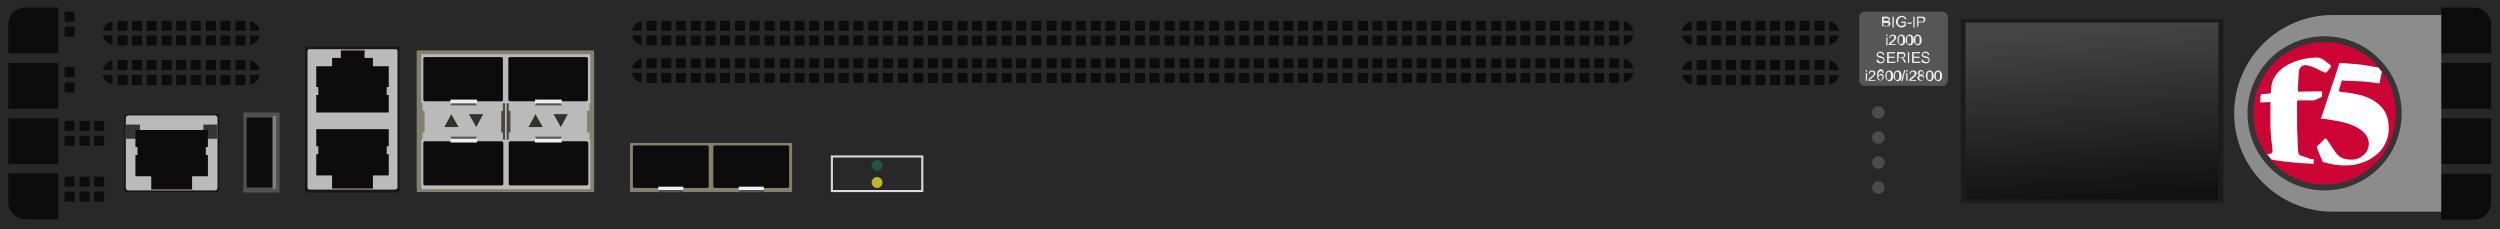 <?xml version="1.0" encoding="utf-8"?>
<!-- Copyright 2022 Virtual Console LLC. All rights reserved. Generator: Adobe Illustrator 26.0.2, SVG Export Plug-In . SVG Version: 6.00 Build 0)  -->
<svg version="1.1" id="F5_BIG-IP_i2600" xmlns="http://www.w3.org/2000/svg" xmlns:xlink="http://www.w3.org/1999/xlink" x="0px"
	 y="0px" viewBox="0 0 600 55" style="enable-background:new 0 0 600 55;" xml:space="preserve">
<style type="text/css">
	.st0{fill:#282828;}
	.st1{fill:#0C0C0C;}
	.st2{fill:#161616;}
	.st3{fill:#BABABA;}
	.st4{fill:#705D57;}
	.st5{fill:#515151;}
	.st6{fill:#7F7F7F;}
	.st7{fill:#353535;}
	.st8{fill:#84806E;}
	.st9{fill:#49473E;}
	.st10{fill:#31302C;}
	.st11{fill:#545454;}
	.st12{fill:#EFEFEF;}
	.st13{fill:#DBDBDB;}
	.st14{fill:#245343;}
	.st15{fill:#BFB82B;}
	.st16{fill:#8C8C8C;}
	.st17{fill:#CC0535;}
	.st18{fill:#FFFFFF;}
	.st19{fill:#1C1C1C;}
	.st20{fill:url(#SVGID_1_);}
	.st21{fill:#4C4C4C;}
	.st22{fill:#565656;}
</style>
<g>
	<rect class="st0" width="600" height="55"/>
	<g>
		<g>
			<rect x="19.1" y="29" class="st1" width="2.4" height="2.4"/>
			<rect x="22.6" y="29" class="st1" width="2.4" height="2.4"/>
			<rect x="19.1" y="32.6" class="st1" width="2.4" height="2.4"/>
			<rect x="22.6" y="32.6" class="st1" width="2.4" height="2.4"/>
		</g>
		<rect x="15.5" y="29" class="st1" width="2.4" height="2.4"/>
		<rect x="15.5" y="32.6" class="st1" width="2.4" height="2.4"/>
	</g>
	<g>
		<rect x="15.5" y="16.1" class="st1" width="2.4" height="2.4"/>
		<rect x="15.5" y="19.8" class="st1" width="2.4" height="2.4"/>
	</g>
	<g>
		<rect x="15.5" y="2.8" class="st1" width="2.4" height="2.4"/>
		<rect x="15.5" y="6.4" class="st1" width="2.4" height="2.4"/>
	</g>
	<g>
		<g>
			<rect x="19.1" y="42.4" class="st1" width="2.4" height="2.4"/>
			<rect x="22.6" y="42.4" class="st1" width="2.4" height="2.4"/>
			<rect x="19.1" y="46" class="st1" width="2.4" height="2.4"/>
			<rect x="22.6" y="46" class="st1" width="2.4" height="2.4"/>
		</g>
		<rect x="15.5" y="42.4" class="st1" width="2.4" height="2.4"/>
		<rect x="15.5" y="46" class="st1" width="2.4" height="2.4"/>
	</g>
	<g>
		<polygon class="st1" points="14,31.9 14,28.4 2,28.4 2,39.4 14,39.4 14,35.9 14,34.9 14,32.9 		"/>
		<polygon class="st1" points="14,18.6 14,15.1 2,15.1 2,26.1 14,26.1 14,22.6 14,21.6 14,19.6 		"/>
		<path class="st1" d="M14,5.3V1.8H6c-2.2,0-4,1.8-4,4v7h12V9.3v-1v-2V5.3z"/>
		<path class="st1" d="M14,48.1v-2v-1v-3.5H2v7c0,2.2,1.8,4,4,4h8v-3.5V48.1z"/>
	</g>
	<g>
		<g>
			<path class="st1" d="M439,5.1v2.3h2.3C441.1,6.2,440.2,5.3,439,5.1z"/>
			<rect x="435.5" y="5" class="st1" width="2.4" height="2.4"/>
			<rect x="431.9" y="5" class="st1" width="2.4" height="2.4"/>
			<rect x="428.4" y="5" class="st1" width="2.4" height="2.4"/>
			<rect x="424.8" y="5" class="st1" width="2.4" height="2.4"/>
			<rect x="421.3" y="5" class="st1" width="2.4" height="2.4"/>
			<rect x="417.8" y="5" class="st1" width="2.4" height="2.4"/>
			<rect x="414.2" y="5" class="st1" width="2.4" height="2.4"/>
			<rect x="410.7" y="5" class="st1" width="2.4" height="2.4"/>
			<rect x="407.2" y="5" class="st1" width="2.4" height="2.4"/>
			<path class="st1" d="M403.7,7.4h2.3V5.1C404.8,5.3,403.9,6.2,403.7,7.4z"/>
			<path class="st1" d="M439,10.8c1.2-0.2,2.1-1.1,2.3-2.3H439V10.8z"/>
			<rect x="435.5" y="8.5" class="st1" width="2.4" height="2.4"/>
			<rect x="431.9" y="8.5" class="st1" width="2.4" height="2.4"/>
			<rect x="428.4" y="8.5" class="st1" width="2.4" height="2.4"/>
			<rect x="424.8" y="8.5" class="st1" width="2.4" height="2.4"/>
			<rect x="421.3" y="8.5" class="st1" width="2.4" height="2.4"/>
			<rect x="417.8" y="8.5" class="st1" width="2.4" height="2.4"/>
			<rect x="414.2" y="8.5" class="st1" width="2.4" height="2.4"/>
			<rect x="410.7" y="8.5" class="st1" width="2.4" height="2.4"/>
			<rect x="407.2" y="8.5" class="st1" width="2.4" height="2.4"/>
			<path class="st1" d="M406,10.8V8.5h-2.3C403.9,9.7,404.8,10.6,406,10.8z"/>
		</g>
		<g>
			<path class="st1" d="M439,14.5v2.3h2.3C441.1,15.6,440.2,14.7,439,14.5z"/>
			<rect x="435.5" y="14.4" class="st1" width="2.4" height="2.4"/>
			<rect x="431.9" y="14.4" class="st1" width="2.4" height="2.4"/>
			<rect x="428.4" y="14.4" class="st1" width="2.4" height="2.4"/>
			<rect x="424.8" y="14.4" class="st1" width="2.4" height="2.4"/>
			<rect x="421.3" y="14.4" class="st1" width="2.4" height="2.4"/>
			<rect x="417.8" y="14.4" class="st1" width="2.4" height="2.4"/>
			<rect x="414.2" y="14.4" class="st1" width="2.4" height="2.4"/>
			<rect x="410.7" y="14.4" class="st1" width="2.4" height="2.4"/>
			<rect x="407.2" y="14.4" class="st1" width="2.4" height="2.4"/>
			<path class="st1" d="M403.7,16.8h2.3v-2.3C404.8,14.7,403.9,15.6,403.7,16.8z"/>
			<path class="st1" d="M439,20.3c1.2-0.2,2.1-1.1,2.3-2.3H439V20.3z"/>
			<rect x="435.5" y="18" class="st1" width="2.4" height="2.4"/>
			<rect x="431.9" y="18" class="st1" width="2.4" height="2.4"/>
			<rect x="428.4" y="18" class="st1" width="2.4" height="2.4"/>
			<rect x="424.8" y="18" class="st1" width="2.4" height="2.4"/>
			<rect x="421.3" y="18" class="st1" width="2.4" height="2.4"/>
			<rect x="417.8" y="18" class="st1" width="2.4" height="2.4"/>
			<rect x="414.2" y="18" class="st1" width="2.4" height="2.4"/>
			<rect x="410.7" y="18" class="st1" width="2.4" height="2.4"/>
			<rect x="407.2" y="18" class="st1" width="2.4" height="2.4"/>
			<path class="st1" d="M406,20.3V18h-2.3C403.9,19.1,404.8,20,406,20.3z"/>
		</g>
	</g>
	<g>
		<g>
			<path class="st1" d="M60,5.1v2.3h2.3C62.1,6.2,61.2,5.3,60,5.1z"/>
			<rect x="56.5" y="5" class="st1" width="2.4" height="2.4"/>
			<rect x="52.9" y="5" class="st1" width="2.4" height="2.4"/>
			<rect x="49.4" y="5" class="st1" width="2.4" height="2.4"/>
			<rect x="45.8" y="5" class="st1" width="2.4" height="2.4"/>
			<rect x="42.3" y="5" class="st1" width="2.4" height="2.4"/>
			<rect x="38.8" y="5" class="st1" width="2.4" height="2.4"/>
			<rect x="35.2" y="5" class="st1" width="2.4" height="2.4"/>
			<rect x="31.7" y="5" class="st1" width="2.4" height="2.4"/>
			<rect x="28.2" y="5" class="st1" width="2.4" height="2.4"/>
			<path class="st1" d="M24.7,7.4H27V5.1C25.8,5.3,24.9,6.2,24.7,7.4z"/>
			<path class="st1" d="M60,10.8c1.2-0.2,2.1-1.1,2.3-2.3H60V10.8z"/>
			<rect x="56.5" y="8.5" class="st1" width="2.4" height="2.4"/>
			<rect x="52.9" y="8.5" class="st1" width="2.4" height="2.4"/>
			<rect x="49.4" y="8.5" class="st1" width="2.4" height="2.4"/>
			<rect x="45.8" y="8.5" class="st1" width="2.4" height="2.4"/>
			<rect x="42.3" y="8.5" class="st1" width="2.4" height="2.4"/>
			<rect x="38.8" y="8.5" class="st1" width="2.4" height="2.4"/>
			<rect x="35.2" y="8.5" class="st1" width="2.4" height="2.4"/>
			<rect x="31.7" y="8.5" class="st1" width="2.4" height="2.4"/>
			<rect x="28.2" y="8.5" class="st1" width="2.4" height="2.4"/>
			<path class="st1" d="M27,10.8V8.5h-2.3C24.9,9.7,25.8,10.6,27,10.8z"/>
		</g>
		<g>
			<path class="st1" d="M60,14.5v2.3h2.3C62.1,15.6,61.2,14.7,60,14.5z"/>
			<rect x="56.5" y="14.4" class="st1" width="2.4" height="2.4"/>
			<rect x="52.9" y="14.4" class="st1" width="2.4" height="2.4"/>
			<rect x="49.4" y="14.4" class="st1" width="2.4" height="2.4"/>
			<rect x="45.8" y="14.4" class="st1" width="2.4" height="2.4"/>
			<rect x="42.3" y="14.4" class="st1" width="2.4" height="2.4"/>
			<rect x="38.8" y="14.4" class="st1" width="2.4" height="2.4"/>
			<rect x="35.2" y="14.4" class="st1" width="2.4" height="2.4"/>
			<rect x="31.7" y="14.4" class="st1" width="2.4" height="2.4"/>
			<rect x="28.2" y="14.4" class="st1" width="2.4" height="2.4"/>
			<path class="st1" d="M24.7,16.8H27v-2.3C25.8,14.7,24.9,15.6,24.7,16.8z"/>
			<path class="st1" d="M60,20.3c1.2-0.2,2.1-1.1,2.3-2.3H60V20.3z"/>
			<rect x="56.5" y="18" class="st1" width="2.4" height="2.4"/>
			<rect x="52.9" y="18" class="st1" width="2.4" height="2.4"/>
			<rect x="49.4" y="18" class="st1" width="2.4" height="2.4"/>
			<rect x="45.8" y="18" class="st1" width="2.4" height="2.4"/>
			<rect x="42.3" y="18" class="st1" width="2.4" height="2.4"/>
			<rect x="38.8" y="18" class="st1" width="2.4" height="2.4"/>
			<rect x="35.2" y="18" class="st1" width="2.4" height="2.4"/>
			<rect x="31.7" y="18" class="st1" width="2.4" height="2.4"/>
			<rect x="28.2" y="18" class="st1" width="2.4" height="2.4"/>
			<path class="st1" d="M27,20.3V18h-2.3C24.9,19.1,25.8,20,27,20.3z"/>
		</g>
	</g>
	<g>
		<path class="st1" d="M389.7,5.1v2.3h2.3C391.8,6.2,390.9,5.3,389.7,5.1z"/>
		<path class="st1" d="M389.7,10.8c1.2-0.2,2.1-1.1,2.3-2.3h-2.3V10.8z"/>
		<rect x="183.5" y="5" class="st1" width="2.4" height="2.4"/>
		<rect x="179.9" y="5" class="st1" width="2.4" height="2.4"/>
		<rect x="176.4" y="5" class="st1" width="2.4" height="2.4"/>
		<rect x="172.8" y="5" class="st1" width="2.4" height="2.4"/>
		<rect x="169.3" y="5" class="st1" width="2.4" height="2.4"/>
		<rect x="165.8" y="5" class="st1" width="2.4" height="2.4"/>
		<rect x="162.2" y="5" class="st1" width="2.4" height="2.4"/>
		<rect x="158.7" y="5" class="st1" width="2.4" height="2.4"/>
		<rect x="155.2" y="5" class="st1" width="2.4" height="2.4"/>
		<path class="st1" d="M151.7,7.4h2.3V5.1C152.8,5.3,151.9,6.2,151.7,7.4z"/>
		<rect x="183.5" y="8.5" class="st1" width="2.4" height="2.4"/>
		<rect x="179.9" y="8.5" class="st1" width="2.4" height="2.4"/>
		<rect x="176.4" y="8.5" class="st1" width="2.4" height="2.4"/>
		<rect x="172.8" y="8.5" class="st1" width="2.4" height="2.4"/>
		<rect x="169.3" y="8.5" class="st1" width="2.4" height="2.4"/>
		<rect x="165.8" y="8.5" class="st1" width="2.4" height="2.4"/>
		<rect x="162.2" y="8.5" class="st1" width="2.4" height="2.4"/>
		<rect x="158.7" y="8.5" class="st1" width="2.4" height="2.4"/>
		<rect x="155.2" y="8.5" class="st1" width="2.4" height="2.4"/>
		<rect x="215.5" y="5" class="st1" width="2.4" height="2.4"/>
		<rect x="211.9" y="5" class="st1" width="2.4" height="2.4"/>
		<rect x="208.4" y="5" class="st1" width="2.4" height="2.4"/>
		<rect x="204.8" y="5" class="st1" width="2.4" height="2.4"/>
		<rect x="201.3" y="5" class="st1" width="2.4" height="2.4"/>
		<rect x="197.8" y="5" class="st1" width="2.4" height="2.4"/>
		<rect x="194.2" y="5" class="st1" width="2.4" height="2.4"/>
		<rect x="190.7" y="5" class="st1" width="2.4" height="2.4"/>
		<rect x="187.2" y="5" class="st1" width="2.4" height="2.4"/>
		<rect x="215.5" y="8.5" class="st1" width="2.4" height="2.4"/>
		<rect x="211.9" y="8.5" class="st1" width="2.4" height="2.4"/>
		<rect x="208.4" y="8.5" class="st1" width="2.4" height="2.4"/>
		<rect x="204.8" y="8.5" class="st1" width="2.4" height="2.4"/>
		<rect x="201.3" y="8.5" class="st1" width="2.4" height="2.4"/>
		<rect x="197.8" y="8.5" class="st1" width="2.4" height="2.4"/>
		<rect x="194.2" y="8.5" class="st1" width="2.4" height="2.4"/>
		<rect x="190.7" y="8.5" class="st1" width="2.4" height="2.4"/>
		<rect x="187.2" y="8.5" class="st1" width="2.4" height="2.4"/>
		<rect x="247.5" y="5" class="st1" width="2.4" height="2.4"/>
		<rect x="243.9" y="5" class="st1" width="2.4" height="2.4"/>
		<rect x="240.4" y="5" class="st1" width="2.4" height="2.4"/>
		<rect x="236.8" y="5" class="st1" width="2.4" height="2.4"/>
		<rect x="233.3" y="5" class="st1" width="2.4" height="2.4"/>
		<rect x="229.8" y="5" class="st1" width="2.4" height="2.4"/>
		<rect x="226.2" y="5" class="st1" width="2.4" height="2.4"/>
		<rect x="222.7" y="5" class="st1" width="2.4" height="2.4"/>
		<rect x="219.2" y="5" class="st1" width="2.4" height="2.4"/>
		<rect x="247.5" y="8.5" class="st1" width="2.4" height="2.4"/>
		<rect x="243.9" y="8.5" class="st1" width="2.4" height="2.4"/>
		<rect x="240.4" y="8.5" class="st1" width="2.4" height="2.4"/>
		<rect x="236.8" y="8.5" class="st1" width="2.4" height="2.4"/>
		<rect x="233.3" y="8.5" class="st1" width="2.4" height="2.4"/>
		<rect x="229.8" y="8.5" class="st1" width="2.4" height="2.4"/>
		<rect x="226.2" y="8.5" class="st1" width="2.4" height="2.4"/>
		<rect x="222.7" y="8.5" class="st1" width="2.4" height="2.4"/>
		<rect x="219.2" y="8.5" class="st1" width="2.4" height="2.4"/>
		<rect x="279.5" y="5" class="st1" width="2.4" height="2.4"/>
		<rect x="275.9" y="5" class="st1" width="2.4" height="2.4"/>
		<rect x="272.4" y="5" class="st1" width="2.4" height="2.4"/>
		<rect x="268.8" y="5" class="st1" width="2.4" height="2.4"/>
		<rect x="265.3" y="5" class="st1" width="2.4" height="2.4"/>
		<rect x="261.8" y="5" class="st1" width="2.4" height="2.4"/>
		<rect x="258.2" y="5" class="st1" width="2.4" height="2.4"/>
		<rect x="254.7" y="5" class="st1" width="2.4" height="2.4"/>
		<rect x="251.2" y="5" class="st1" width="2.4" height="2.4"/>
		<rect x="279.5" y="8.5" class="st1" width="2.4" height="2.4"/>
		<rect x="275.9" y="8.5" class="st1" width="2.4" height="2.4"/>
		<rect x="272.4" y="8.5" class="st1" width="2.4" height="2.4"/>
		<rect x="268.8" y="8.5" class="st1" width="2.4" height="2.4"/>
		<rect x="265.3" y="8.5" class="st1" width="2.4" height="2.4"/>
		<rect x="261.8" y="8.5" class="st1" width="2.4" height="2.4"/>
		<rect x="258.2" y="8.5" class="st1" width="2.4" height="2.4"/>
		<rect x="254.7" y="8.5" class="st1" width="2.4" height="2.4"/>
		<rect x="251.2" y="8.5" class="st1" width="2.4" height="2.4"/>
		<rect x="290.2" y="5" class="st1" width="2.4" height="2.4"/>
		<rect x="286.6" y="5" class="st1" width="2.4" height="2.4"/>
		<rect x="283.1" y="5" class="st1" width="2.4" height="2.4"/>
		<rect x="290.2" y="8.5" class="st1" width="2.4" height="2.4"/>
		<rect x="286.6" y="8.5" class="st1" width="2.4" height="2.4"/>
		<rect x="283.1" y="8.5" class="st1" width="2.4" height="2.4"/>
		<rect x="322.2" y="5" class="st1" width="2.4" height="2.4"/>
		<rect x="318.6" y="5" class="st1" width="2.4" height="2.4"/>
		<rect x="315.1" y="5" class="st1" width="2.4" height="2.4"/>
		<rect x="311.5" y="5" class="st1" width="2.4" height="2.4"/>
		<rect x="308" y="5" class="st1" width="2.4" height="2.4"/>
		<rect x="304.5" y="5" class="st1" width="2.4" height="2.4"/>
		<rect x="300.9" y="5" class="st1" width="2.4" height="2.4"/>
		<rect x="297.4" y="5" class="st1" width="2.4" height="2.4"/>
		<rect x="293.9" y="5" class="st1" width="2.4" height="2.4"/>
		<rect x="322.2" y="8.5" class="st1" width="2.4" height="2.4"/>
		<rect x="318.6" y="8.5" class="st1" width="2.4" height="2.4"/>
		<rect x="315.1" y="8.5" class="st1" width="2.4" height="2.4"/>
		<rect x="311.5" y="8.5" class="st1" width="2.4" height="2.4"/>
		<rect x="308" y="8.5" class="st1" width="2.4" height="2.4"/>
		<rect x="304.5" y="8.5" class="st1" width="2.4" height="2.4"/>
		<rect x="300.9" y="8.5" class="st1" width="2.4" height="2.4"/>
		<rect x="297.4" y="8.5" class="st1" width="2.4" height="2.4"/>
		<rect x="293.9" y="8.5" class="st1" width="2.4" height="2.4"/>
		<rect x="354.2" y="5" class="st1" width="2.4" height="2.4"/>
		<rect x="350.6" y="5" class="st1" width="2.4" height="2.4"/>
		<rect x="347.1" y="5" class="st1" width="2.4" height="2.4"/>
		<rect x="343.5" y="5" class="st1" width="2.4" height="2.4"/>
		<rect x="340" y="5" class="st1" width="2.4" height="2.4"/>
		<rect x="336.5" y="5" class="st1" width="2.4" height="2.4"/>
		<rect x="332.9" y="5" class="st1" width="2.4" height="2.4"/>
		<rect x="329.4" y="5" class="st1" width="2.4" height="2.4"/>
		<rect x="325.9" y="5" class="st1" width="2.4" height="2.4"/>
		<rect x="354.2" y="8.5" class="st1" width="2.4" height="2.4"/>
		<rect x="350.6" y="8.5" class="st1" width="2.4" height="2.4"/>
		<rect x="347.1" y="8.5" class="st1" width="2.4" height="2.4"/>
		<rect x="343.5" y="8.5" class="st1" width="2.4" height="2.4"/>
		<rect x="340" y="8.5" class="st1" width="2.4" height="2.4"/>
		<rect x="336.5" y="8.5" class="st1" width="2.4" height="2.4"/>
		<rect x="332.9" y="8.5" class="st1" width="2.4" height="2.4"/>
		<rect x="329.4" y="8.5" class="st1" width="2.4" height="2.4"/>
		<rect x="325.9" y="8.5" class="st1" width="2.4" height="2.4"/>
		<rect x="386.2" y="5" class="st1" width="2.4" height="2.4"/>
		<rect x="382.6" y="5" class="st1" width="2.4" height="2.4"/>
		<rect x="379.1" y="5" class="st1" width="2.4" height="2.4"/>
		<rect x="375.5" y="5" class="st1" width="2.4" height="2.4"/>
		<rect x="372" y="5" class="st1" width="2.4" height="2.4"/>
		<rect x="368.5" y="5" class="st1" width="2.4" height="2.4"/>
		<rect x="364.9" y="5" class="st1" width="2.4" height="2.4"/>
		<rect x="361.4" y="5" class="st1" width="2.4" height="2.4"/>
		<rect x="357.9" y="5" class="st1" width="2.4" height="2.4"/>
		<rect x="386.2" y="8.5" class="st1" width="2.4" height="2.4"/>
		<rect x="382.6" y="8.5" class="st1" width="2.4" height="2.4"/>
		<rect x="379.1" y="8.5" class="st1" width="2.4" height="2.4"/>
		<rect x="375.5" y="8.5" class="st1" width="2.4" height="2.4"/>
		<rect x="372" y="8.5" class="st1" width="2.4" height="2.4"/>
		<rect x="368.5" y="8.5" class="st1" width="2.4" height="2.4"/>
		<rect x="364.9" y="8.5" class="st1" width="2.4" height="2.4"/>
		<rect x="361.4" y="8.5" class="st1" width="2.4" height="2.4"/>
		<rect x="357.9" y="8.5" class="st1" width="2.4" height="2.4"/>
		<path class="st1" d="M154,10.8V8.5h-2.3C151.9,9.7,152.8,10.6,154,10.8z"/>
	</g>
	<g>
		<path class="st1" d="M389.7,14.1v2.3h2.3C391.8,15.2,390.9,14.3,389.7,14.1z"/>
		<path class="st1" d="M389.7,19.8c1.2-0.2,2.1-1.1,2.3-2.3h-2.3V19.8z"/>
		<rect x="183.5" y="14" class="st1" width="2.4" height="2.4"/>
		<rect x="179.9" y="14" class="st1" width="2.4" height="2.4"/>
		<rect x="176.4" y="14" class="st1" width="2.4" height="2.4"/>
		<rect x="172.8" y="14" class="st1" width="2.4" height="2.4"/>
		<rect x="169.3" y="14" class="st1" width="2.4" height="2.4"/>
		<rect x="165.8" y="14" class="st1" width="2.4" height="2.4"/>
		<rect x="162.2" y="14" class="st1" width="2.4" height="2.4"/>
		<rect x="158.7" y="14" class="st1" width="2.4" height="2.4"/>
		<rect x="155.2" y="14" class="st1" width="2.4" height="2.4"/>
		<path class="st1" d="M151.7,16.4h2.3v-2.3C152.8,14.3,151.9,15.2,151.7,16.4z"/>
		<rect x="183.5" y="17.5" class="st1" width="2.4" height="2.4"/>
		<rect x="179.9" y="17.5" class="st1" width="2.4" height="2.4"/>
		<rect x="176.4" y="17.5" class="st1" width="2.4" height="2.4"/>
		<rect x="172.8" y="17.5" class="st1" width="2.4" height="2.4"/>
		<rect x="169.3" y="17.5" class="st1" width="2.4" height="2.4"/>
		<rect x="165.8" y="17.5" class="st1" width="2.4" height="2.4"/>
		<rect x="162.2" y="17.5" class="st1" width="2.4" height="2.4"/>
		<rect x="158.7" y="17.5" class="st1" width="2.4" height="2.4"/>
		<rect x="155.2" y="17.5" class="st1" width="2.4" height="2.4"/>
		<rect x="215.5" y="14" class="st1" width="2.4" height="2.4"/>
		<rect x="211.9" y="14" class="st1" width="2.4" height="2.4"/>
		<rect x="208.4" y="14" class="st1" width="2.4" height="2.4"/>
		<rect x="204.8" y="14" class="st1" width="2.4" height="2.4"/>
		<rect x="201.3" y="14" class="st1" width="2.4" height="2.4"/>
		<rect x="197.8" y="14" class="st1" width="2.4" height="2.4"/>
		<rect x="194.2" y="14" class="st1" width="2.4" height="2.4"/>
		<rect x="190.7" y="14" class="st1" width="2.4" height="2.4"/>
		<rect x="187.2" y="14" class="st1" width="2.4" height="2.4"/>
		<rect x="215.5" y="17.5" class="st1" width="2.4" height="2.4"/>
		<rect x="211.9" y="17.5" class="st1" width="2.4" height="2.4"/>
		<rect x="208.4" y="17.5" class="st1" width="2.4" height="2.4"/>
		<rect x="204.8" y="17.5" class="st1" width="2.4" height="2.4"/>
		<rect x="201.3" y="17.5" class="st1" width="2.4" height="2.4"/>
		<rect x="197.8" y="17.5" class="st1" width="2.4" height="2.4"/>
		<rect x="194.2" y="17.5" class="st1" width="2.4" height="2.4"/>
		<rect x="190.7" y="17.5" class="st1" width="2.4" height="2.4"/>
		<rect x="187.2" y="17.5" class="st1" width="2.4" height="2.4"/>
		<rect x="247.5" y="14" class="st1" width="2.4" height="2.4"/>
		<rect x="243.9" y="14" class="st1" width="2.4" height="2.4"/>
		<rect x="240.4" y="14" class="st1" width="2.4" height="2.4"/>
		<rect x="236.8" y="14" class="st1" width="2.4" height="2.4"/>
		<rect x="233.3" y="14" class="st1" width="2.4" height="2.4"/>
		<rect x="229.8" y="14" class="st1" width="2.4" height="2.4"/>
		<rect x="226.2" y="14" class="st1" width="2.4" height="2.4"/>
		<rect x="222.7" y="14" class="st1" width="2.4" height="2.4"/>
		<rect x="219.2" y="14" class="st1" width="2.4" height="2.4"/>
		<rect x="247.5" y="17.5" class="st1" width="2.4" height="2.4"/>
		<rect x="243.9" y="17.5" class="st1" width="2.4" height="2.4"/>
		<rect x="240.4" y="17.5" class="st1" width="2.4" height="2.4"/>
		<rect x="236.8" y="17.5" class="st1" width="2.4" height="2.4"/>
		<rect x="233.3" y="17.5" class="st1" width="2.4" height="2.4"/>
		<rect x="229.8" y="17.5" class="st1" width="2.4" height="2.4"/>
		<rect x="226.2" y="17.5" class="st1" width="2.4" height="2.4"/>
		<rect x="222.7" y="17.5" class="st1" width="2.4" height="2.4"/>
		<rect x="219.2" y="17.5" class="st1" width="2.4" height="2.4"/>
		<rect x="279.5" y="14" class="st1" width="2.4" height="2.4"/>
		<rect x="275.9" y="14" class="st1" width="2.4" height="2.4"/>
		<rect x="272.4" y="14" class="st1" width="2.4" height="2.4"/>
		<rect x="268.8" y="14" class="st1" width="2.4" height="2.4"/>
		<rect x="265.3" y="14" class="st1" width="2.4" height="2.4"/>
		<rect x="261.8" y="14" class="st1" width="2.4" height="2.4"/>
		<rect x="258.2" y="14" class="st1" width="2.4" height="2.4"/>
		<rect x="254.7" y="14" class="st1" width="2.4" height="2.4"/>
		<rect x="251.2" y="14" class="st1" width="2.4" height="2.4"/>
		<rect x="279.5" y="17.5" class="st1" width="2.4" height="2.4"/>
		<rect x="275.9" y="17.5" class="st1" width="2.4" height="2.4"/>
		<rect x="272.4" y="17.5" class="st1" width="2.4" height="2.4"/>
		<rect x="268.8" y="17.5" class="st1" width="2.4" height="2.4"/>
		<rect x="265.3" y="17.5" class="st1" width="2.4" height="2.4"/>
		<rect x="261.8" y="17.5" class="st1" width="2.4" height="2.4"/>
		<rect x="258.2" y="17.5" class="st1" width="2.4" height="2.4"/>
		<rect x="254.7" y="17.5" class="st1" width="2.4" height="2.4"/>
		<rect x="251.2" y="17.5" class="st1" width="2.4" height="2.4"/>
		<rect x="290.2" y="14" class="st1" width="2.4" height="2.4"/>
		<rect x="286.6" y="14" class="st1" width="2.4" height="2.4"/>
		<rect x="283.1" y="14" class="st1" width="2.4" height="2.4"/>
		<rect x="290.2" y="17.5" class="st1" width="2.4" height="2.4"/>
		<rect x="286.6" y="17.5" class="st1" width="2.4" height="2.4"/>
		<rect x="283.1" y="17.5" class="st1" width="2.4" height="2.4"/>
		<rect x="322.2" y="14" class="st1" width="2.4" height="2.4"/>
		<rect x="318.6" y="14" class="st1" width="2.4" height="2.4"/>
		<rect x="315.1" y="14" class="st1" width="2.4" height="2.4"/>
		<rect x="311.5" y="14" class="st1" width="2.4" height="2.4"/>
		<rect x="308" y="14" class="st1" width="2.4" height="2.4"/>
		<rect x="304.5" y="14" class="st1" width="2.4" height="2.4"/>
		<rect x="300.9" y="14" class="st1" width="2.4" height="2.4"/>
		<rect x="297.4" y="14" class="st1" width="2.4" height="2.4"/>
		<rect x="293.9" y="14" class="st1" width="2.4" height="2.4"/>
		<rect x="322.2" y="17.5" class="st1" width="2.4" height="2.4"/>
		<rect x="318.6" y="17.5" class="st1" width="2.4" height="2.4"/>
		<rect x="315.1" y="17.5" class="st1" width="2.4" height="2.4"/>
		<rect x="311.5" y="17.5" class="st1" width="2.4" height="2.4"/>
		<rect x="308" y="17.5" class="st1" width="2.4" height="2.4"/>
		<rect x="304.5" y="17.5" class="st1" width="2.4" height="2.4"/>
		<rect x="300.9" y="17.5" class="st1" width="2.4" height="2.4"/>
		<rect x="297.4" y="17.5" class="st1" width="2.4" height="2.4"/>
		<rect x="293.9" y="17.5" class="st1" width="2.4" height="2.4"/>
		<rect x="354.2" y="14" class="st1" width="2.4" height="2.4"/>
		<rect x="350.6" y="14" class="st1" width="2.4" height="2.4"/>
		<rect x="347.1" y="14" class="st1" width="2.4" height="2.4"/>
		<rect x="343.5" y="14" class="st1" width="2.4" height="2.4"/>
		<rect x="340" y="14" class="st1" width="2.4" height="2.4"/>
		<rect x="336.5" y="14" class="st1" width="2.4" height="2.4"/>
		<rect x="332.9" y="14" class="st1" width="2.4" height="2.4"/>
		<rect x="329.4" y="14" class="st1" width="2.4" height="2.4"/>
		<rect x="325.9" y="14" class="st1" width="2.4" height="2.4"/>
		<rect x="354.2" y="17.5" class="st1" width="2.4" height="2.4"/>
		<rect x="350.6" y="17.5" class="st1" width="2.4" height="2.4"/>
		<rect x="347.1" y="17.5" class="st1" width="2.4" height="2.4"/>
		<rect x="343.5" y="17.5" class="st1" width="2.4" height="2.4"/>
		<rect x="340" y="17.5" class="st1" width="2.4" height="2.4"/>
		<rect x="336.5" y="17.5" class="st1" width="2.4" height="2.4"/>
		<rect x="332.9" y="17.5" class="st1" width="2.4" height="2.4"/>
		<rect x="329.4" y="17.5" class="st1" width="2.4" height="2.4"/>
		<rect x="325.9" y="17.5" class="st1" width="2.4" height="2.4"/>
		<rect x="386.2" y="14" class="st1" width="2.4" height="2.4"/>
		<rect x="382.6" y="14" class="st1" width="2.4" height="2.4"/>
		<rect x="379.1" y="14" class="st1" width="2.4" height="2.4"/>
		<rect x="375.5" y="14" class="st1" width="2.4" height="2.4"/>
		<rect x="372" y="14" class="st1" width="2.4" height="2.4"/>
		<rect x="368.5" y="14" class="st1" width="2.4" height="2.4"/>
		<rect x="364.9" y="14" class="st1" width="2.4" height="2.4"/>
		<rect x="361.4" y="14" class="st1" width="2.4" height="2.4"/>
		<rect x="357.9" y="14" class="st1" width="2.4" height="2.4"/>
		<rect x="386.2" y="17.5" class="st1" width="2.4" height="2.4"/>
		<rect x="382.6" y="17.5" class="st1" width="2.4" height="2.4"/>
		<rect x="379.1" y="17.5" class="st1" width="2.4" height="2.4"/>
		<rect x="375.5" y="17.5" class="st1" width="2.4" height="2.4"/>
		<rect x="372" y="17.5" class="st1" width="2.4" height="2.4"/>
		<rect x="368.5" y="17.5" class="st1" width="2.4" height="2.4"/>
		<rect x="364.9" y="17.5" class="st1" width="2.4" height="2.4"/>
		<rect x="361.4" y="17.5" class="st1" width="2.4" height="2.4"/>
		<rect x="357.9" y="17.5" class="st1" width="2.4" height="2.4"/>
		<path class="st1" d="M154,19.8v-2.3h-2.3C151.9,18.7,152.8,19.6,154,19.8z"/>
	</g>
	<g>
		<path class="st2" d="M95.4,46.2H73.7c-0.3,0-0.5-0.2-0.5-0.5v-34c0-0.3,0.2-0.5,0.5-0.5h21.7c0.3,0,0.5,0.2,0.5,0.5v34.1
			C95.9,46,95.7,46.2,95.4,46.2z"/>
		<path class="st3" d="M94.9,45.5H74.3c-0.3,0-0.5-0.2-0.5-0.5V12.3c0-0.3,0.2-0.5,0.5-0.5h20.6c0.3,0,0.5,0.2,0.5,0.5V45
			C95.3,45.3,95.1,45.5,94.9,45.5z"/>
		<g>
			<rect x="81.8" y="11.9" class="st4" width="5.7" height="0.6"/>
			<polygon class="st1" points="75.9,15.9 75.9,20.9 76.4,20.9 76.4,22.8 75.9,22.8 75.9,23.4 75.9,23.9 75.9,25.4 75.9,27 93.3,27 
				93.3,25.4 93.3,24 93.3,23.9 93.3,23.4 93.3,22.8 92.8,22.8 92.8,20.9 93.3,20.9 93.3,15.9 89.5,15.9 89.5,13.9 87.5,13.9 
				87.5,12.2 81.8,12.2 81.8,13.9 79.7,13.9 79.7,15.9 			"/>
		</g>
		<g>
			<rect x="79.7" y="45.2" class="st4" width="9.8" height="0.3"/>
			<polygon class="st1" points="93.3,42.1 93.3,37 92.8,37 92.8,35.1 93.3,35.1 93.3,34.5 93.3,34 93.3,32.5 93.3,31 75.9,31 
				75.9,32.5 75.9,33.9 75.9,34 75.9,34.5 75.9,35.1 76.4,35.1 76.4,37 75.9,37 75.9,42.1 79.7,42.1 79.7,45.2 81.7,45.2 87.4,45.2 
				89.5,45.2 89.5,42.1 			"/>
		</g>
	</g>
	<g>
		<polygon class="st5" points="67.1,27 66,27 58.4,27 58.4,46.2 66,46.2 67.1,46.2 		"/>
		<g>
			<rect x="59.2" y="28.2" class="st1" width="7.1" height="16.8"/>
			<rect x="65.4" y="27.9" class="st6" width="0.9" height="17.4"/>
		</g>
	</g>
	<g>
		<path class="st2" d="M52,46.1H30.4c-0.3,0-0.6-0.3-0.6-0.6V28c0-0.3,0.3-0.6,0.6-0.6H52c0.3,0,0.6,0.3,0.6,0.6v17.5
			C52.6,45.8,52.4,46.1,52,46.1z"/>
		<path class="st3" d="M51.6,45.7H30.8c-0.3,0-0.6-0.3-0.6-0.6V28.3c0-0.3,0.3-0.6,0.6-0.6h20.8c0.3,0,0.6,0.3,0.6,0.6v16.8
			C52.2,45.5,51.9,45.7,51.6,45.7z"/>
		<rect x="30.2" y="29.9" class="st7" width="3.4" height="3.4"/>
		<rect x="48.8" y="29.9" class="st7" width="3.4" height="3.4"/>
		<g>
			<rect x="36.3" y="45.4" class="st4" width="9.8" height="0.3"/>
			<polygon class="st1" points="49.9,42.3 49.9,37.2 49.4,37.2 49.4,35.3 49.9,35.3 49.9,34.7 49.9,34.2 49.9,32.8 49.9,31.2 
				32.5,31.2 32.5,32.8 32.5,34.1 32.5,34.2 32.5,34.7 32.5,35.3 33,35.3 33,37.2 32.5,37.2 32.5,42.3 36.3,42.3 36.3,45.4 
				38.3,45.4 44,45.4 46.1,45.4 46.1,42.3 			"/>
		</g>
	</g>
	<g>
		<g>
			<g>
				<path class="st8" d="M142.5,46.1h-42.4c0,0-0.1-0.3-0.1-1v-32c0-0.6,0-1,0.1-1h42.4c0,0,0.1,0.4,0.1,1v32
					C142.6,45.7,142.6,46.1,142.5,46.1z"/>
			</g>
		</g>
		<g>
			<path class="st3" d="M141.6,45.4h-40.4c0,0-0.1-0.3-0.1-0.9V13.9c0-0.6,0-0.9,0.1-0.9h40.4c0,0,0.1,0.3,0.1,0.9v30.6
				C141.7,44.9,141.7,45.4,141.6,45.4z"/>
		</g>
		<polygon class="st8" points="101.9,26.6 101.4,26.6 101.4,24.8 100.8,24.8 100.8,26.6 100.8,31.8 100.8,33.5 101.4,33.5 
			101.4,31.8 101.9,31.8 		"/>
		<polygon class="st9" points="122.5,26.6 122.1,26.6 122.1,24.8 121.6,24.8 121.6,26.6 121.6,31.8 121.6,33.5 122.1,33.5 
			122.1,31.8 122.5,31.8 		"/>
		<polygon class="st9" points="120.3,31.8 120.7,31.8 120.7,33.5 121.2,33.5 121.2,31.8 121.2,26.6 121.2,24.8 120.7,24.8 
			120.7,26.6 120.3,26.6 		"/>
		<g>
			<path class="st10" d="M108.3,27.4l-1.6,3c-0.1,0.1,0,0.1,0,0.1h3.3v-0.1L108.3,27.4L108.3,27.4z"/>
			<path class="st10" d="M114.3,30.5l1.6-3v-0.1h-3.3c0,0-0.1,0,0,0.1L114.3,30.5C114.2,30.6,114.3,30.6,114.3,30.5z"/>
		</g>
		<g>
			<g>
				<polygon class="st11" points="108.8,23.8 113.8,23.8 114.4,25.3 108.1,25.3 				"/>
				<path class="st1" d="M120.4,24.3H102c-0.2,0-0.4-0.2-0.4-0.3V14c0-0.2,0.2-0.3,0.4-0.3h18.3c0.2,0,0.4,0.2,0.4,0.3v10
					C120.7,24.1,120.6,24.3,120.4,24.3z"/>
				<rect x="108.1" y="23.9" class="st12" width="6.4" height="0.9"/>
			</g>
			<g>
				<polygon class="st11" points="129.2,23.8 134.2,23.8 134.8,25.3 128.4,25.3 				"/>
				<path class="st1" d="M140.7,24.3h-18.3c-0.2,0-0.4-0.2-0.4-0.3V14c0-0.2,0.2-0.3,0.4-0.3h18.3c0.2,0,0.4,0.2,0.4,0.3v10
					C141,24.1,140.9,24.3,140.7,24.3z"/>
				<rect x="128.4" y="23.9" class="st12" width="6.4" height="0.9"/>
			</g>
		</g>
		<g>
			<g>
				<polygon class="st11" points="108.1,32.8 114.4,32.8 113.8,34.3 108.8,34.3 				"/>
				<path class="st1" d="M120.8,34.2v10c0,0.1-0.2,0.3-0.4,0.3H102c-0.2,0-0.4-0.1-0.4-0.3v-10c0-0.1,0.2-0.3,0.4-0.3h18.3
					C120.6,33.9,120.7,34.1,120.8,34.2z"/>
				<rect x="108.1" y="33.3" class="st12" width="6.4" height="0.9"/>
			</g>
			<g>
				<polygon class="st11" points="128.4,32.8 134.8,32.8 134.2,34.3 129.2,34.3 				"/>
				<path class="st1" d="M141.2,34.2v10c0,0.1-0.2,0.3-0.4,0.3h-18.3c-0.2,0-0.4-0.1-0.4-0.3v-10c0-0.1,0.2-0.3,0.4-0.3h18.3
					C140.9,33.9,141,34.1,141.2,34.2z"/>
				<rect x="128.4" y="33.3" class="st12" width="6.4" height="0.9"/>
			</g>
		</g>
		<g>
			<path class="st10" d="M128.5,27.4l-1.6,3c-0.1,0.1,0,0.1,0,0.1h3.3v-0.1L128.5,27.4L128.5,27.4z"/>
			<path class="st10" d="M134.6,30.5l1.6-3v-0.1h-3.3c0,0-0.1,0,0,0.1L134.6,30.5C134.5,30.6,134.6,30.6,134.6,30.5z"/>
		</g>
		<polygon class="st8" points="141.5,26.6 140.9,26.6 140.9,31.8 141.5,31.8 141.5,33.5 142,33.5 142,31.8 142,26.6 142,24.8 
			141.5,24.8 		"/>
	</g>
	<g>
		<path class="st8" d="M189.9,46.1h-38.5c-0.1,0-0.2-0.1-0.2-0.2V34.5c0-0.1,0.1-0.2,0.2-0.2h38.5c0.1,0,0.2,0.1,0.2,0.2v11.4
			C190.1,46,190,46.1,189.9,46.1z"/>
		<g>
			<g>
				<polygon class="st11" points="158.7,44.7 163.4,44.7 164,46.1 158,46.1 				"/>
				<path class="st1" d="M169.7,45.1h-17.4c-0.2,0-0.4-0.2-0.4-0.3v-9.6c0-0.2,0.2-0.3,0.4-0.3h17.4c0.2,0,0.4,0.2,0.4,0.3v9.6
					C170,44.9,169.9,45.1,169.7,45.1z"/>
				<rect x="158" y="44.8" class="st12" width="6" height="0.8"/>
			</g>
			<g>
				<polygon class="st11" points="178,44.7 182.8,44.7 183.4,46.1 177.3,46.1 				"/>
				<path class="st1" d="M189,45.1h-17.4c-0.2,0-0.4-0.2-0.4-0.3v-9.6c0-0.2,0.2-0.3,0.4-0.3H189c0.2,0,0.4,0.2,0.4,0.3v9.6
					C189.3,44.9,189.2,45.1,189,45.1z"/>
				<rect x="177.3" y="44.8" class="st12" width="6" height="0.8"/>
			</g>
		</g>
	</g>
	<g>
		<g>
			<path class="st13" d="M221.6,46.1h-22.2v-8.8h22.2V46.1z M199.9,45.6h21.2v-7.8h-21.2V45.6z"/>
		</g>
		<g>
			<circle class="st14" cx="210.5" cy="39.7" r="1.3"/>
			<circle class="st15" cx="210.5" cy="43.8" r="1.3"/>
		</g>
	</g>
	<g>
		<g>
			<g>
				<path class="st1" d="M584.9,48.3v1h1v3.4h7.8c2.3,0,4.2-1.8,4.2-4.2v-6.8h-12v3.6h-1v1h1v2H584.9z"/>
				<path class="st1" d="M584.9,6.3v-1h1V1.8h7.8c2.3,0,4.2,1.9,4.2,4.2v6.8h-12V9.3h-1v-1h1v-2H584.9z"/>
				<polygon class="st1" points="584.9,34.9 584.9,35.9 585.9,35.9 585.9,39.4 597.9,39.4 597.9,28.4 585.9,28.4 585.9,31.9 
					584.9,31.9 584.9,32.9 585.9,32.9 585.9,34.9 				"/>
				<polygon class="st1" points="584.9,21.6 584.9,22.6 585.9,22.6 585.9,26.1 597.9,26.1 597.9,15.1 585.9,15.1 585.9,18.6 
					584.9,18.6 584.9,19.6 585.9,19.6 585.9,21.6 				"/>
			</g>
			<path class="st16" d="M585.9,50.8h-26.1c-13,0-23.6-10.6-23.6-23.6l0,0c0-13,10.6-23.6,23.6-23.6h26.1V50.8z"/>
		</g>
		<g>
			<g>
				<circle class="st7" cx="557.9" cy="27.2" r="18.5"/>
				<circle class="st17" cx="557.9" cy="27.2" r="17.1"/>
			</g>
			<g>
				<path class="st18" d="M561.5,22c0.2,0,0.4,0,0.6,0.1c1.6,0.1,3.2,0.4,4.7,0.8c1.4,0.4,2.7,1,3.8,1.9c1.5,1.2,2.4,2.7,2.6,4.6
					c0.3,2,0,3.9-1.1,5.7c-0.8,1.3-1.9,2.3-3.3,3.1c-1.2,0.7-2.5,1.1-3.9,1.4c-1,0.1-1.9,0.1-2.9,0.1c-1.1-0.1-2.2-0.2-3.3-0.5
					c-0.4-0.1-0.7-0.2-1.1-0.3c-0.1,0-0.2-0.1-0.2-0.2c-0.4-1-0.9-2-1.3-3.1c-0.1-0.3-0.1-0.4,0.1-0.6c0.5-0.5,1.1-1,1.6-1.6
					l0.1-0.1c0.2-0.2,0.3-0.1,0.5,0.1c0.7,1,1.4,2.1,2.1,3.1c0.8,1.2,1.9,1.7,3.3,1.8c1,0.1,2-0.1,2.8-0.6c0.9-0.6,1.6-1.3,1.8-2.4
					c0.3-1.2,0-2.2-0.8-3.2c-0.7-0.8-1.5-1.3-2.5-1.8c-1.2-0.6-2.5-0.9-3.8-1.2c-1-0.2-2-0.3-3-0.5c-0.4-0.1-0.8-0.1-1.3-0.1
					c0.1-0.2,0.1-0.4,0.2-0.6c1.1-3.2,2.1-6.4,3.2-9.5c0.3-1,0.7-2.1,1-3.1c0-0.1,0.1-0.2,0.2-0.2c0.9,0.1,1.9,0.1,2.8,0.2
					c1.6,0.1,3.1,0.3,4.7,0.6c0.5,0.1,1.1,0.2,1.6,0.3c0.1,0,0.1,0,0.2,0.1c0.2,0.3,0.5,0.6,0.7,0.9c0,0,0.1,0.1,0,0.2
					c-0.2,0.8-0.3,1.6-0.5,2.5c0,0.1,0,0.1-0.2,0.1c-0.8-0.1-1.5-0.2-2.3-0.3c-0.9-0.1-1.8-0.2-2.7-0.2c-0.7,0-1.3-0.1-2-0.1
					c-0.6,0-1.1,0-1.7-0.1c-0.1,0-0.2,0-0.2,0.2c-0.2,0.8-0.5,1.5-0.7,2.3C561.6,21.9,561.5,21.9,561.5,22z"/>
				<path class="st18" d="M555.3,38.2c0,0.4,0,0.8,0,1.1c-0.2,0-0.4,0-0.5,0c-1.1-0.1-2.2-0.1-3.3-0.2c-1-0.1-2-0.2-3-0.3
					c-1.1-0.1-2.2-0.3-3.3-0.5c-0.1,0-0.1,0-0.1-0.1c-0.3-0.4-0.6-0.8-1-1.2c0.2,0,0.4,0,0.6-0.1c0.1,0,0.1,0,0.2,0
					c0.4-0.1,0.5-0.3,0.5-0.7c0-0.3,0-0.7-0.1-1c0-0.6-0.1-1.1-0.2-1.7c-0.1-1-0.1-2-0.2-3c0-0.8,0-1.6,0-2.3c0-1.1,0-2.1,0-3.2
					c0-0.2,0-0.3,0-0.5c-0.8,0-1.6,0.1-2.4,0.1c0-0.3,0-0.7,0-1s0-0.5,0.1-0.8c0-0.1,0-0.2,0.2-0.2c0.7,0,1.3-0.1,2-0.2
					c0.1,0,0.1,0,0.2,0c0-0.5,0.1-0.9,0.1-1.4c0.1-1.3,0.6-2.4,1.4-3.4c1-1.2,2.3-2,3.7-2.6c1.1-0.5,2.3-0.8,3.6-1
					c0.7-0.1,1.4-0.2,2.1-0.2c0.3,0,0.5,0,0.8,0.1s0.6,0.2,0.9,0.4c0.6,0.4,1.1,0.9,1.7,1.3c0.2,0.2,0.2,0.3,0.1,0.5
					c-0.3,0.4-0.6,0.8-1,1.2c-0.2,0.2-0.5,0.1-0.8,0c-0.6-0.3-1.2-0.6-1.8-0.9c-0.7-0.3-1.3-0.6-2-0.7c-0.6-0.1-1.1-0.1-1.6,0.4
					c-0.3,0.4-0.5,0.8-0.5,1.3c-0.1,1.2-0.1,2.4-0.2,3.6c0,0.3,0,0.6,0,1c1.9,0,3.8-0.1,5.8-0.1c0,0.5,0,0.9,0,1.3l-0.1,0.1
					c-0.6,0.3-1.2,0.5-1.8,0.8c-0.1,0-0.1,0-0.2,0c-1.2,0-2.4,0-3.6,0c-0.3,0-0.3,0-0.3,0.3c0,1.6,0,3.1,0,4.7c0,1.3,0,2.5,0.1,3.8
					c0,1,0.1,2,0.1,2.9c0,0.3,0.1,0.5,0.1,0.8c0.1,0.3,0.2,0.6,0.5,0.7c0.4,0.1,0.9,0.3,1.3,0.4C554.1,38.1,554.6,38.2,555.3,38.2
					C555.2,38.2,555.3,38.2,555.3,38.2z"/>
			</g>
		</g>
	</g>
	<g>
		<rect x="470.6" y="4.6" class="st19" width="63" height="44.1"/>
		<linearGradient id="SVGID_1_" gradientUnits="userSpaceOnUse" x1="500.41" y1="7.38" x2="503.854" y2="47.846">
			<stop  offset="0" style="stop-color:#444444"/>
			<stop  offset="1" style="stop-color:#111111"/>
		</linearGradient>
		<rect x="471.7" y="5.4" class="st20" width="60.7" height="42.5"/>
	</g>
	<g>
		<g>
			<circle class="st21" cx="450.8" cy="45" r="1.5"/>
		</g>
		<g>
			<circle class="st21" cx="450.8" cy="39" r="1.5"/>
		</g>
		<g>
			<circle class="st21" cx="450.8" cy="33" r="1.5"/>
		</g>
		<g>
			<circle class="st21" cx="450.8" cy="27" r="1.5"/>
		</g>
	</g>
	<g>
		<path class="st22" d="M466.2,20.6h-18.7c-0.7,0-1.3-0.6-1.3-1.3V4.1c0-0.7,0.6-1.3,1.3-1.3h18.7c0.7,0,1.3,0.6,1.3,1.3v15.1
			C467.5,20,466.9,20.6,466.2,20.6z"/>
		<g>
			<path class="st12" d="M451.7,6.5V4h1c0.2,0,0.4,0,0.5,0.1c0.1,0.1,0.2,0.1,0.3,0.2c0.1,0.1,0.1,0.2,0.1,0.3c0,0.1,0,0.2-0.1,0.3
				c-0.1,0.1-0.2,0.2-0.3,0.2c0.2,0,0.3,0.1,0.4,0.2c0.1,0.1,0.1,0.2,0.1,0.4c0,0.1,0,0.2-0.1,0.3c-0.1,0.1-0.1,0.2-0.2,0.2
				c-0.1,0.1-0.2,0.1-0.3,0.1c-0.1,0-0.3,0-0.4,0H451.7z M452.1,5h0.6c0.2,0,0.3,0,0.3,0c0.1,0,0.2-0.1,0.2-0.1
				c0-0.1,0.1-0.1,0.1-0.2c0-0.1,0-0.2-0.1-0.2c0-0.1-0.1-0.1-0.2-0.1c-0.1,0-0.2,0-0.4,0h-0.5V5z M452.1,6.2h0.6c0.1,0,0.2,0,0.2,0
				c0.1,0,0.1,0,0.2-0.1c0.1,0,0.1-0.1,0.1-0.1c0-0.1,0.1-0.1,0.1-0.2c0-0.1,0-0.2-0.1-0.2c0-0.1-0.1-0.1-0.2-0.1
				c-0.1,0-0.2,0-0.4,0h-0.6V6.2z"/>
			<path class="st12" d="M454.2,6.5V4h0.3v2.6H454.2z"/>
			<path class="st12" d="M456.3,5.5V5.2l1.1,0v1c-0.2,0.1-0.3,0.2-0.5,0.3c-0.2,0.1-0.4,0.1-0.5,0.1c-0.3,0-0.5-0.1-0.7-0.2
				c-0.2-0.1-0.4-0.3-0.5-0.5c-0.1-0.2-0.2-0.4-0.2-0.7c0-0.2,0.1-0.5,0.2-0.7c0.1-0.2,0.3-0.4,0.5-0.5c0.2-0.1,0.4-0.2,0.7-0.2
				c0.2,0,0.4,0,0.5,0.1c0.2,0.1,0.3,0.1,0.4,0.3c0.1,0.1,0.2,0.2,0.2,0.4l-0.3,0.1c0-0.1-0.1-0.2-0.1-0.3c-0.1-0.1-0.1-0.1-0.2-0.2
				c-0.1,0-0.2-0.1-0.4-0.1c-0.2,0-0.3,0-0.4,0.1c-0.1,0-0.2,0.1-0.3,0.2c-0.1,0.1-0.1,0.2-0.2,0.3c-0.1,0.2-0.1,0.3-0.1,0.5
				c0,0.2,0,0.4,0.1,0.6c0.1,0.2,0.2,0.3,0.3,0.3c0.2,0.1,0.3,0.1,0.5,0.1c0.1,0,0.3,0,0.4-0.1c0.1-0.1,0.2-0.1,0.3-0.2V5.5H456.3z"
				/>
			<path class="st12" d="M457.8,5.7V5.4h1v0.3H457.8z"/>
			<path class="st12" d="M459.2,6.5V4h0.3v2.6H459.2z"/>
			<path class="st12" d="M460.1,6.5V4h1c0.2,0,0.3,0,0.4,0c0.1,0,0.2,0.1,0.3,0.1c0.1,0.1,0.2,0.1,0.2,0.2c0.1,0.1,0.1,0.2,0.1,0.3
				c0,0.2-0.1,0.4-0.2,0.6c-0.1,0.2-0.4,0.2-0.8,0.2h-0.7v1H460.1z M460.4,5.2h0.7c0.2,0,0.4,0,0.5-0.1c0.1-0.1,0.1-0.2,0.1-0.3
				c0-0.1,0-0.2-0.1-0.3c-0.1-0.1-0.1-0.1-0.2-0.2c-0.1,0-0.2,0-0.3,0h-0.7V5.2z"/>
			<path class="st12" d="M452.7,8.6V8.3h0.3v0.4H452.7z M452.7,10.8V9h0.3v1.9H452.7z"/>
			<path class="st12" d="M455,10.5v0.3h-1.7c0-0.1,0-0.1,0-0.2c0-0.1,0.1-0.2,0.2-0.3c0.1-0.1,0.2-0.2,0.4-0.4
				c0.3-0.2,0.5-0.4,0.6-0.5c0.1-0.1,0.1-0.3,0.1-0.4c0-0.1,0-0.2-0.1-0.3c-0.1-0.1-0.2-0.1-0.3-0.1c-0.2,0-0.3,0-0.4,0.1
				s-0.1,0.2-0.1,0.4l-0.3,0c0-0.2,0.1-0.4,0.3-0.6c0.1-0.1,0.3-0.2,0.6-0.2c0.2,0,0.4,0.1,0.6,0.2c0.1,0.1,0.2,0.3,0.2,0.5
				c0,0.1,0,0.2-0.1,0.3c0,0.1-0.1,0.2-0.2,0.3c-0.1,0.1-0.3,0.3-0.5,0.5c-0.2,0.2-0.3,0.3-0.4,0.3c-0.1,0.1-0.1,0.1-0.1,0.2H455z"
				/>
			<path class="st12" d="M455.4,9.6c0-0.3,0-0.5,0.1-0.7c0.1-0.2,0.2-0.3,0.3-0.4c0.1-0.1,0.3-0.2,0.5-0.2c0.1,0,0.3,0,0.4,0.1
				c0.1,0.1,0.2,0.1,0.3,0.2c0.1,0.1,0.1,0.2,0.2,0.4c0,0.2,0.1,0.4,0.1,0.6c0,0.3,0,0.5-0.1,0.7c-0.1,0.2-0.2,0.3-0.3,0.4
				c-0.1,0.1-0.3,0.2-0.5,0.2c-0.2,0-0.4-0.1-0.6-0.3C455.4,10.4,455.4,10,455.4,9.6z M455.7,9.6c0,0.4,0,0.7,0.1,0.8
				c0.1,0.1,0.2,0.2,0.4,0.2c0.1,0,0.3-0.1,0.4-0.2c0.1-0.1,0.1-0.4,0.1-0.8c0-0.4,0-0.7-0.1-0.8c-0.1-0.1-0.2-0.2-0.4-0.2
				c-0.1,0-0.3,0.1-0.3,0.2C455.7,8.8,455.7,9.1,455.7,9.6z"/>
			<path class="st12" d="M457.4,9.6c0-0.3,0-0.5,0.1-0.7c0.1-0.2,0.2-0.3,0.3-0.4c0.1-0.1,0.3-0.2,0.5-0.2c0.1,0,0.3,0,0.4,0.1
				s0.2,0.1,0.3,0.2c0.1,0.1,0.1,0.2,0.2,0.4c0,0.2,0.1,0.4,0.1,0.6c0,0.3,0,0.5-0.1,0.7c-0.1,0.2-0.2,0.3-0.3,0.4
				c-0.1,0.1-0.3,0.2-0.5,0.2c-0.2,0-0.4-0.1-0.6-0.3C457.4,10.4,457.4,10,457.4,9.6z M457.7,9.6c0,0.4,0,0.7,0.1,0.8
				c0.1,0.1,0.2,0.2,0.4,0.2c0.1,0,0.3-0.1,0.4-0.2c0.1-0.1,0.1-0.4,0.1-0.8c0-0.4,0-0.7-0.1-0.8c-0.1-0.1-0.2-0.2-0.4-0.2
				c-0.1,0-0.3,0.1-0.3,0.2C457.7,8.8,457.7,9.1,457.7,9.6z"/>
			<path class="st12" d="M459.3,9.6c0-0.3,0-0.5,0.1-0.7c0.1-0.2,0.2-0.3,0.3-0.4c0.1-0.1,0.3-0.2,0.5-0.2c0.1,0,0.3,0,0.4,0.1
				s0.2,0.1,0.3,0.2c0.1,0.1,0.1,0.2,0.2,0.4c0,0.2,0.1,0.4,0.1,0.6c0,0.3,0,0.5-0.1,0.7c-0.1,0.2-0.2,0.3-0.3,0.4
				c-0.1,0.1-0.3,0.2-0.5,0.2c-0.2,0-0.4-0.1-0.6-0.3C459.4,10.4,459.3,10,459.3,9.6z M459.7,9.6c0,0.4,0,0.7,0.1,0.8
				c0.1,0.1,0.2,0.2,0.4,0.2c0.1,0,0.3-0.1,0.4-0.2c0.1-0.1,0.1-0.4,0.1-0.8c0-0.4,0-0.7-0.1-0.8c-0.1-0.1-0.2-0.2-0.4-0.2
				c-0.1,0-0.3,0.1-0.3,0.2C459.7,8.8,459.7,9.1,459.7,9.6z"/>
			<path class="st12" d="M450.4,14.3l0.3,0c0,0.1,0.1,0.2,0.1,0.3c0.1,0.1,0.1,0.1,0.3,0.2c0.1,0.1,0.2,0.1,0.4,0.1
				c0.1,0,0.2,0,0.3-0.1c0.1,0,0.2-0.1,0.2-0.2c0-0.1,0.1-0.1,0.1-0.2c0-0.1,0-0.2-0.1-0.2c0-0.1-0.1-0.1-0.2-0.2
				c-0.1,0-0.2-0.1-0.5-0.1c-0.2-0.1-0.4-0.1-0.5-0.2c-0.1-0.1-0.2-0.1-0.3-0.2c-0.1-0.1-0.1-0.2-0.1-0.3c0-0.1,0-0.3,0.1-0.4
				c0.1-0.1,0.2-0.2,0.3-0.3c0.1-0.1,0.3-0.1,0.5-0.1c0.2,0,0.4,0,0.5,0.1c0.1,0.1,0.3,0.2,0.3,0.3c0.1,0.1,0.1,0.3,0.1,0.4l-0.3,0
				c0-0.2-0.1-0.3-0.2-0.4c-0.1-0.1-0.3-0.1-0.4-0.1c-0.2,0-0.4,0-0.5,0.1c-0.1,0.1-0.1,0.2-0.1,0.3c0,0.1,0,0.2,0.1,0.2
				c0.1,0.1,0.2,0.1,0.5,0.2c0.3,0.1,0.5,0.1,0.6,0.2c0.1,0.1,0.3,0.2,0.3,0.3c0.1,0.1,0.1,0.2,0.1,0.4c0,0.1,0,0.3-0.1,0.4
				c-0.1,0.1-0.2,0.2-0.3,0.3c-0.1,0.1-0.3,0.1-0.5,0.1c-0.2,0-0.4,0-0.6-0.1c-0.2-0.1-0.3-0.2-0.4-0.3
				C450.4,14.6,450.4,14.5,450.4,14.3z"/>
			<path class="st12" d="M452.9,15.1v-2.6h1.9v0.3h-1.5v0.8h1.4v0.3h-1.4v0.9h1.6v0.3H452.9z"/>
			<path class="st12" d="M455.3,15.1v-2.6h1.1c0.2,0,0.4,0,0.5,0.1c0.1,0,0.2,0.1,0.3,0.2c0.1,0.1,0.1,0.2,0.1,0.4
				c0,0.2-0.1,0.3-0.2,0.5c-0.1,0.1-0.3,0.2-0.5,0.2c0.1,0,0.2,0.1,0.2,0.1c0.1,0.1,0.2,0.2,0.3,0.3l0.4,0.7h-0.4l-0.3-0.5
				c-0.1-0.2-0.2-0.3-0.2-0.4c-0.1-0.1-0.1-0.1-0.2-0.2c-0.1,0-0.1-0.1-0.2-0.1c0,0-0.1,0-0.2,0h-0.4v1.1H455.3z M455.6,13.7h0.7
				c0.2,0,0.3,0,0.4,0c0.1,0,0.2-0.1,0.2-0.2c0-0.1,0.1-0.1,0.1-0.2c0-0.1,0-0.2-0.1-0.3c-0.1-0.1-0.2-0.1-0.4-0.1h-0.8V13.7z"/>
			<path class="st12" d="M457.9,15.1v-2.6h0.3v2.6H457.9z"/>
			<path class="st12" d="M458.9,15.1v-2.6h1.9v0.3h-1.5v0.8h1.4v0.3h-1.4v0.9h1.6v0.3H458.9z"/>
			<path class="st12" d="M461.2,14.3l0.3,0c0,0.1,0.1,0.2,0.1,0.3c0.1,0.1,0.1,0.1,0.3,0.2c0.1,0.1,0.2,0.1,0.4,0.1
				c0.1,0,0.2,0,0.3-0.1c0.1,0,0.2-0.1,0.2-0.2c0-0.1,0.1-0.1,0.1-0.2c0-0.1,0-0.2-0.1-0.2c0-0.1-0.1-0.1-0.2-0.2
				c-0.1,0-0.2-0.1-0.5-0.1c-0.2-0.1-0.4-0.1-0.5-0.2c-0.1-0.1-0.2-0.1-0.3-0.2c-0.1-0.1-0.1-0.2-0.1-0.3c0-0.1,0-0.3,0.1-0.4
				c0.1-0.1,0.2-0.2,0.3-0.3c0.1-0.1,0.3-0.1,0.5-0.1c0.2,0,0.4,0,0.5,0.1c0.1,0.1,0.3,0.2,0.3,0.3c0.1,0.1,0.1,0.3,0.1,0.4l-0.3,0
				c0-0.2-0.1-0.3-0.2-0.4c-0.1-0.1-0.3-0.1-0.4-0.1c-0.2,0-0.4,0-0.5,0.1c-0.1,0.1-0.1,0.2-0.1,0.3c0,0.1,0,0.2,0.1,0.2
				c0.1,0.1,0.2,0.1,0.5,0.2c0.3,0.1,0.5,0.1,0.6,0.2c0.1,0.1,0.3,0.2,0.3,0.3c0.1,0.1,0.1,0.2,0.1,0.4c0,0.1,0,0.3-0.1,0.4
				c-0.1,0.1-0.2,0.2-0.3,0.3c-0.1,0.1-0.3,0.1-0.5,0.1c-0.2,0-0.4,0-0.6-0.1c-0.2-0.1-0.3-0.2-0.4-0.3
				C461.2,14.6,461.2,14.5,461.2,14.3z"/>
			<path class="st12" d="M447.8,17.2v-0.4h0.3v0.4H447.8z M447.8,19.4v-1.9h0.3v1.9H447.8z"/>
			<path class="st12" d="M450.1,19.1v0.3h-1.7c0-0.1,0-0.1,0-0.2c0-0.1,0.1-0.2,0.2-0.3c0.1-0.1,0.2-0.2,0.4-0.4
				c0.3-0.2,0.5-0.4,0.6-0.5c0.1-0.1,0.1-0.3,0.1-0.4c0-0.1,0-0.2-0.1-0.3c-0.1-0.1-0.2-0.1-0.3-0.1c-0.2,0-0.3,0-0.4,0.1
				s-0.1,0.2-0.1,0.4l-0.3,0c0-0.2,0.1-0.4,0.2-0.6c0.1-0.1,0.3-0.2,0.6-0.2c0.2,0,0.4,0.1,0.6,0.2c0.1,0.1,0.2,0.3,0.2,0.5
				c0,0.1,0,0.2-0.1,0.3c0,0.1-0.1,0.2-0.2,0.3c-0.1,0.1-0.3,0.3-0.5,0.5c-0.2,0.2-0.3,0.3-0.4,0.3c-0.1,0.1-0.1,0.1-0.1,0.2H450.1z
				"/>
			<path class="st12" d="M452.1,17.5l-0.3,0c0-0.1-0.1-0.2-0.1-0.3c-0.1-0.1-0.2-0.1-0.3-0.1c-0.1,0-0.2,0-0.3,0.1
				c-0.1,0.1-0.2,0.2-0.2,0.3c-0.1,0.1-0.1,0.3-0.1,0.6c0.1-0.1,0.2-0.2,0.3-0.3s0.2-0.1,0.3-0.1c0.2,0,0.4,0.1,0.5,0.2
				c0.1,0.2,0.2,0.4,0.2,0.6c0,0.2,0,0.3-0.1,0.4c-0.1,0.1-0.2,0.2-0.3,0.3c-0.1,0.1-0.3,0.1-0.4,0.1c-0.3,0-0.5-0.1-0.6-0.3
				c-0.2-0.2-0.2-0.5-0.2-1c0-0.5,0.1-0.9,0.3-1.1c0.2-0.2,0.4-0.3,0.6-0.3c0.2,0,0.4,0.1,0.5,0.2C452,17.1,452.1,17.3,452.1,17.5z
				 M450.8,18.6c0,0.1,0,0.2,0.1,0.3c0,0.1,0.1,0.2,0.2,0.2c0.1,0.1,0.2,0.1,0.3,0.1c0.1,0,0.2-0.1,0.3-0.2c0.1-0.1,0.1-0.3,0.1-0.4
				c0-0.2,0-0.3-0.1-0.4c-0.1-0.1-0.2-0.2-0.4-0.2c-0.1,0-0.3,0.1-0.4,0.2C450.9,18.3,450.8,18.4,450.8,18.6z"/>
			<path class="st12" d="M452.5,18.2c0-0.3,0-0.5,0.1-0.7c0.1-0.2,0.2-0.3,0.3-0.4c0.1-0.1,0.3-0.2,0.5-0.2c0.1,0,0.3,0,0.4,0.1
				s0.2,0.1,0.3,0.2c0.1,0.1,0.1,0.2,0.2,0.4c0,0.2,0.1,0.4,0.1,0.6c0,0.3,0,0.5-0.1,0.7c-0.1,0.2-0.2,0.3-0.3,0.4
				c-0.1,0.1-0.3,0.2-0.5,0.2c-0.2,0-0.4-0.1-0.6-0.3C452.6,19,452.5,18.6,452.5,18.2z M452.8,18.2c0,0.4,0,0.7,0.1,0.8
				c0.1,0.1,0.2,0.2,0.4,0.2c0.1,0,0.3-0.1,0.4-0.2c0.1-0.1,0.1-0.4,0.1-0.8c0-0.4,0-0.7-0.1-0.8c-0.1-0.1-0.2-0.2-0.4-0.2
				c-0.1,0-0.3,0.1-0.3,0.2C452.8,17.5,452.8,17.7,452.8,18.2z"/>
			<path class="st12" d="M454.5,18.2c0-0.3,0-0.5,0.1-0.7c0.1-0.2,0.2-0.3,0.3-0.4c0.1-0.1,0.3-0.2,0.5-0.2c0.1,0,0.3,0,0.4,0.1
				s0.2,0.1,0.3,0.2c0.1,0.1,0.1,0.2,0.2,0.4c0,0.2,0.1,0.4,0.1,0.6c0,0.3,0,0.5-0.1,0.7c-0.1,0.2-0.2,0.3-0.3,0.4
				c-0.1,0.1-0.3,0.2-0.5,0.2c-0.2,0-0.4-0.1-0.6-0.3C454.5,19,454.5,18.6,454.5,18.2z M454.8,18.2c0,0.4,0,0.7,0.1,0.8
				c0.1,0.1,0.2,0.2,0.4,0.2c0.1,0,0.3-0.1,0.4-0.2c0.1-0.1,0.1-0.4,0.1-0.8c0-0.4,0-0.7-0.1-0.8c-0.1-0.1-0.2-0.2-0.4-0.2
				c-0.1,0-0.3,0.1-0.3,0.2C454.8,17.5,454.8,17.7,454.8,18.2z"/>
			<path class="st12" d="M456.3,19.5l0.7-2.7h0.3l-0.7,2.7H456.3z"/>
			<path class="st12" d="M457.5,17.2v-0.4h0.3v0.4H457.5z M457.5,19.4v-1.9h0.3v1.9H457.5z"/>
			<path class="st12" d="M459.9,19.1v0.3h-1.7c0-0.1,0-0.1,0-0.2c0-0.1,0.1-0.2,0.2-0.3c0.1-0.1,0.2-0.2,0.4-0.4
				c0.3-0.2,0.5-0.4,0.6-0.5c0.1-0.1,0.1-0.3,0.1-0.4c0-0.1,0-0.2-0.1-0.3c-0.1-0.1-0.2-0.1-0.3-0.1c-0.2,0-0.3,0-0.4,0.1
				s-0.1,0.2-0.1,0.4l-0.3,0c0-0.2,0.1-0.4,0.3-0.6c0.1-0.1,0.3-0.2,0.6-0.2c0.2,0,0.4,0.1,0.6,0.2c0.1,0.1,0.2,0.3,0.2,0.5
				c0,0.1,0,0.2-0.1,0.3c0,0.1-0.1,0.2-0.2,0.3c-0.1,0.1-0.3,0.3-0.5,0.5c-0.2,0.2-0.3,0.3-0.4,0.3c-0.1,0.1-0.1,0.1-0.1,0.2H459.9z
				"/>
			<path class="st12" d="M460.7,18c-0.1,0-0.2-0.1-0.3-0.2c-0.1-0.1-0.1-0.2-0.1-0.3c0-0.2,0.1-0.3,0.2-0.5c0.1-0.1,0.3-0.2,0.5-0.2
				c0.2,0,0.4,0.1,0.5,0.2c0.1,0.1,0.2,0.3,0.2,0.5c0,0.1,0,0.2-0.1,0.3c-0.1,0.1-0.2,0.2-0.3,0.2c0.2,0.1,0.3,0.1,0.4,0.2
				c0.1,0.1,0.1,0.3,0.1,0.4c0,0.2-0.1,0.4-0.2,0.6c-0.2,0.2-0.4,0.2-0.6,0.2c-0.3,0-0.5-0.1-0.6-0.2c-0.2-0.2-0.2-0.3-0.2-0.6
				c0-0.2,0-0.3,0.1-0.4C460.5,18.2,460.6,18.1,460.7,18z M460.6,18.7c0,0.1,0,0.2,0.1,0.3c0,0.1,0.1,0.1,0.2,0.2
				c0.1,0,0.2,0.1,0.3,0.1c0.2,0,0.3,0,0.4-0.1c0.1-0.1,0.1-0.2,0.1-0.4c0-0.2-0.1-0.3-0.2-0.4c-0.1-0.1-0.2-0.1-0.4-0.1
				c-0.1,0-0.3,0-0.4,0.1C460.6,18.4,460.6,18.5,460.6,18.7z M460.7,17.5c0,0.1,0,0.2,0.1,0.3c0.1,0.1,0.2,0.1,0.3,0.1
				c0.1,0,0.2,0,0.3-0.1c0.1-0.1,0.1-0.2,0.1-0.3c0-0.1,0-0.2-0.1-0.3c-0.1-0.1-0.2-0.1-0.3-0.1c-0.1,0-0.2,0-0.3,0.1
				C460.7,17.3,460.7,17.4,460.7,17.5z"/>
			<path class="st12" d="M462.2,18.2c0-0.3,0-0.5,0.1-0.7c0.1-0.2,0.2-0.3,0.3-0.4c0.1-0.1,0.3-0.2,0.5-0.2c0.1,0,0.3,0,0.4,0.1
				s0.2,0.1,0.3,0.2c0.1,0.1,0.1,0.2,0.2,0.4c0,0.2,0.1,0.4,0.1,0.6c0,0.3,0,0.5-0.1,0.7c-0.1,0.2-0.2,0.3-0.3,0.4
				c-0.1,0.1-0.3,0.2-0.5,0.2c-0.2,0-0.4-0.1-0.6-0.3C462.3,19,462.2,18.6,462.2,18.2z M462.6,18.2c0,0.4,0,0.7,0.1,0.8
				c0.1,0.1,0.2,0.2,0.4,0.2c0.1,0,0.3-0.1,0.4-0.2c0.1-0.1,0.1-0.4,0.1-0.8c0-0.4,0-0.7-0.1-0.8c-0.1-0.1-0.2-0.2-0.4-0.2
				c-0.1,0-0.3,0.1-0.3,0.2C462.6,17.5,462.6,17.7,462.6,18.2z"/>
			<path class="st12" d="M464.2,18.2c0-0.3,0-0.5,0.1-0.7c0.1-0.2,0.2-0.3,0.3-0.4c0.1-0.1,0.3-0.2,0.5-0.2c0.1,0,0.3,0,0.4,0.1
				s0.2,0.1,0.3,0.2c0.1,0.1,0.1,0.2,0.2,0.4s0.1,0.4,0.1,0.6c0,0.3,0,0.5-0.1,0.7c-0.1,0.2-0.2,0.3-0.3,0.4
				c-0.1,0.1-0.3,0.2-0.5,0.2c-0.2,0-0.4-0.1-0.6-0.3C464.3,19,464.2,18.6,464.2,18.2z M464.6,18.2c0,0.4,0,0.7,0.1,0.8
				c0.1,0.1,0.2,0.2,0.4,0.2c0.1,0,0.3-0.1,0.4-0.2c0.1-0.1,0.1-0.4,0.1-0.8c0-0.4,0-0.7-0.1-0.8c-0.1-0.1-0.2-0.2-0.4-0.2
				c-0.1,0-0.3,0.1-0.3,0.2C464.6,17.5,464.6,17.7,464.6,18.2z"/>
		</g>
	</g>
</g>
</svg>

